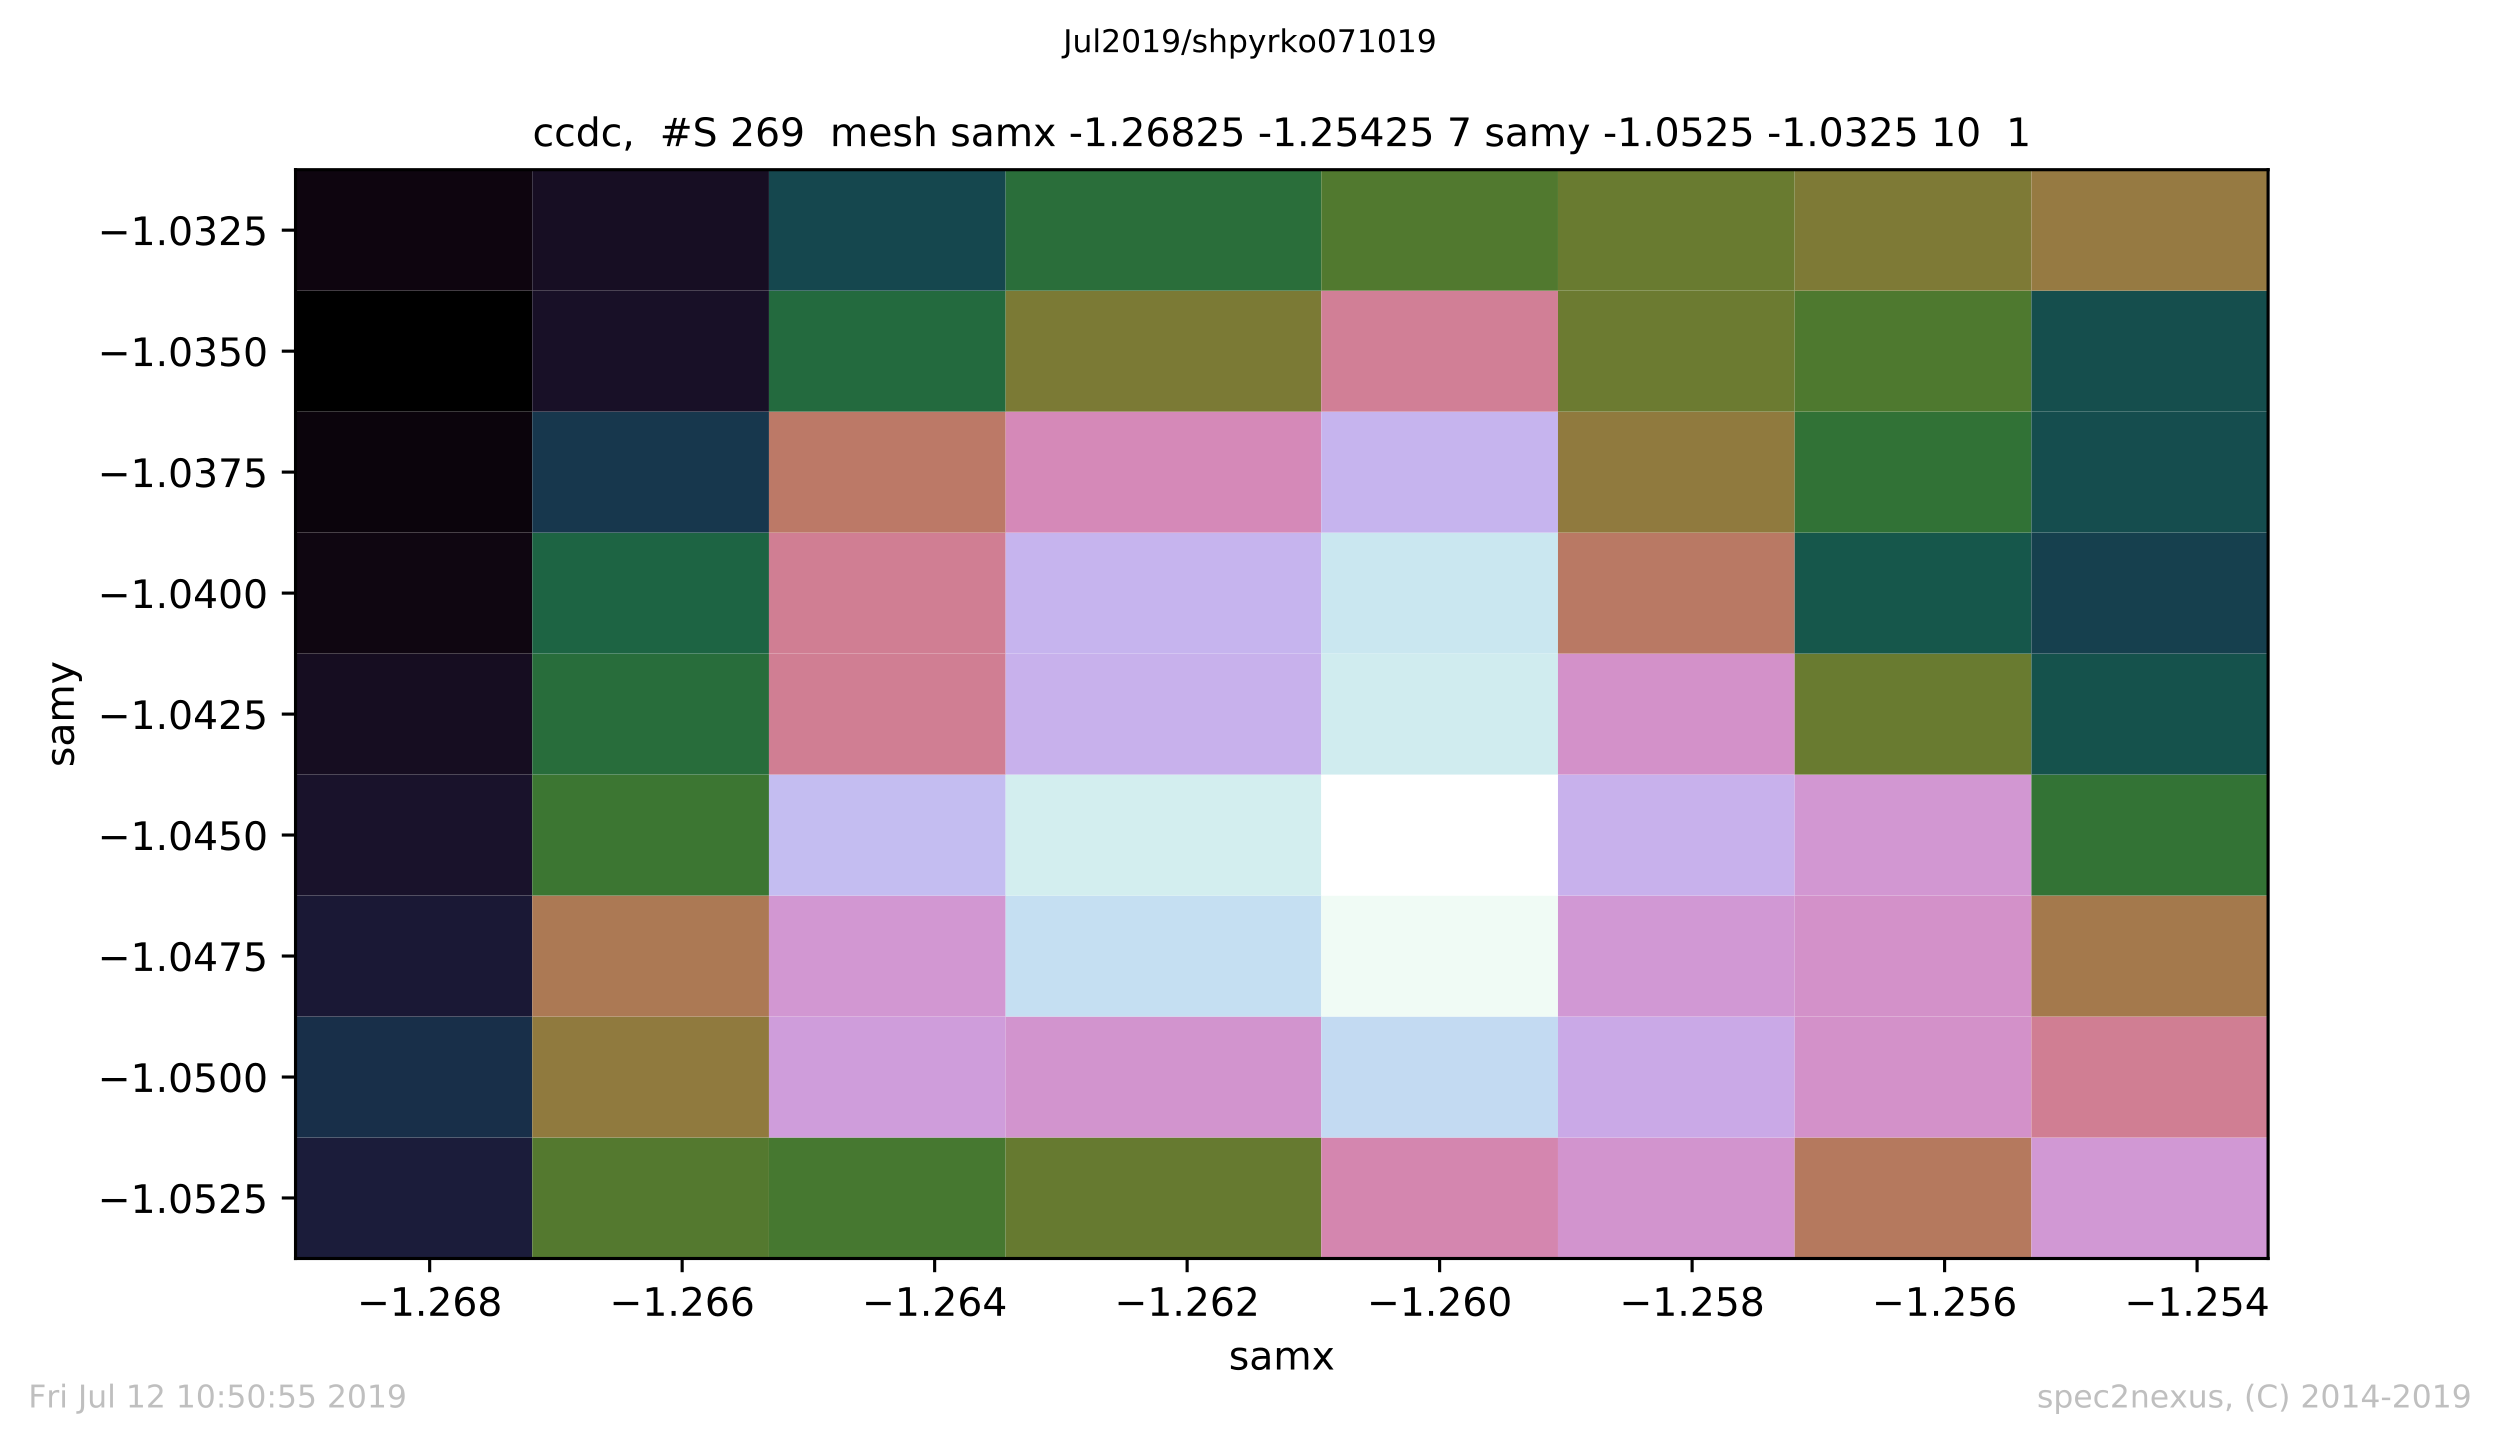 <?xml version="1.0" encoding="utf-8" standalone="no"?>
<!DOCTYPE svg PUBLIC "-//W3C//DTD SVG 1.1//EN"
  "http://www.w3.org/Graphics/SVG/1.1/DTD/svg11.dtd">
<!-- Created with matplotlib (https://matplotlib.org/) -->
<svg height="367.2pt" version="1.1" viewBox="0 0 636.48 367.2" width="636.48pt" xmlns="http://www.w3.org/2000/svg" xmlns:xlink="http://www.w3.org/1999/xlink">
 <defs>
  <style type="text/css">
*{stroke-linecap:butt;stroke-linejoin:round;white-space:pre;}
  </style>
 </defs>
 <g id="figure_1">
  <g id="patch_1">
   <path d="M 0 367.2 
L 636.48 367.2 
L 636.48 0 
L 0 0 
z
" style="fill:#ffffff;"/>
  </g>
  <g id="axes_1">
   <g id="patch_2">
    <path d="M 75.24 320.4 
L 577.44 320.4 
L 577.44 43.2 
L 75.24 43.2 
z
" style="fill:#ffffff;"/>
   </g>
   <g id="PolyCollection_1">
    <path clip-path="url(#pf4cdd30165)" d="M 75.24 320.4 
L 75.24 289.6 
L 135.504 289.6 
L 135.504 320.4 
L 75.24 320.4 
z
" style="fill:#1b1c3a;"/>
    <path clip-path="url(#pf4cdd30165)" d="M 135.504 320.4 
L 135.504 289.6 
L 195.768 289.6 
L 195.768 320.4 
L 135.504 320.4 
z
" style="fill:#54792f;"/>
    <path clip-path="url(#pf4cdd30165)" d="M 195.768 320.4 
L 195.768 289.6 
L 256.032 289.6 
L 256.032 320.4 
L 195.768 320.4 
z
" style="fill:#467830;"/>
    <path clip-path="url(#pf4cdd30165)" d="M 256.032 320.4 
L 256.032 289.6 
L 336.384 289.6 
L 336.384 320.4 
L 256.032 320.4 
z
" style="fill:#667a30;"/>
    <path clip-path="url(#pf4cdd30165)" d="M 336.384 320.4 
L 336.384 289.6 
L 396.648 289.6 
L 396.648 320.4 
L 336.384 320.4 
z
" style="fill:#d486af;"/>
    <path clip-path="url(#pf4cdd30165)" d="M 396.648 320.4 
L 396.648 289.6 
L 456.912 289.6 
L 456.912 320.4 
L 396.648 320.4 
z
" style="fill:#d294ce;"/>
    <path clip-path="url(#pf4cdd30165)" d="M 456.912 320.4 
L 456.912 289.6 
L 517.176 289.6 
L 517.176 320.4 
L 456.912 320.4 
z
" style="fill:#b5795e;"/>
    <path clip-path="url(#pf4cdd30165)" d="M 517.176 320.4 
L 517.176 289.6 
L 577.44 289.6 
L 577.44 320.4 
L 517.176 320.4 
z
" style="fill:#d198d4;"/>
    <path clip-path="url(#pf4cdd30165)" d="M 75.24 289.6 
L 75.24 258.8 
L 135.504 258.8 
L 135.504 289.6 
L 75.24 289.6 
z
" style="fill:#182f49;"/>
    <path clip-path="url(#pf4cdd30165)" d="M 135.504 289.6 
L 135.504 258.8 
L 195.768 258.8 
L 195.768 289.6 
L 135.504 289.6 
z
" style="fill:#907a3e;"/>
    <path clip-path="url(#pf4cdd30165)" d="M 195.768 289.6 
L 195.768 258.8 
L 256.032 258.8 
L 256.032 289.6 
L 195.768 289.6 
z
" style="fill:#cf9ddb;"/>
    <path clip-path="url(#pf4cdd30165)" d="M 256.032 289.6 
L 256.032 258.8 
L 336.384 258.8 
L 336.384 289.6 
L 256.032 289.6 
z
" style="fill:#d294ce;"/>
    <path clip-path="url(#pf4cdd30165)" d="M 336.384 289.6 
L 336.384 258.8 
L 396.648 258.8 
L 396.648 289.6 
L 336.384 289.6 
z
" style="fill:#c3daf2;"/>
    <path clip-path="url(#pf4cdd30165)" d="M 396.648 289.6 
L 396.648 258.8 
L 456.912 258.8 
L 456.912 289.6 
L 396.648 289.6 
z
" style="fill:#caa9e7;"/>
    <path clip-path="url(#pf4cdd30165)" d="M 456.912 289.6 
L 456.912 258.8 
L 517.176 258.8 
L 517.176 289.6 
L 456.912 289.6 
z
" style="fill:#d391c9;"/>
    <path clip-path="url(#pf4cdd30165)" d="M 517.176 289.6 
L 517.176 258.8 
L 577.44 258.8 
L 577.44 289.6 
L 517.176 289.6 
z
" style="fill:#d07e93;"/>
    <path clip-path="url(#pf4cdd30165)" d="M 75.24 258.8 
L 75.24 258.8 
L 135.504 258.8 
L 135.504 258.8 
L 75.24 258.8 
z
" style="fill:#1a2240;"/>
    <path clip-path="url(#pf4cdd30165)" d="M 135.504 258.8 
L 135.504 258.8 
L 195.768 258.8 
L 195.768 258.8 
L 135.504 258.8 
z
" style="fill:#8a7a3b;"/>
    <path clip-path="url(#pf4cdd30165)" d="M 195.768 258.8 
L 195.768 258.8 
L 256.032 258.8 
L 256.032 258.8 
L 195.768 258.8 
z
" style="fill:#d295d0;"/>
    <path clip-path="url(#pf4cdd30165)" d="M 256.032 258.8 
L 256.032 258.8 
L 336.384 258.8 
L 336.384 258.8 
L 256.032 258.8 
z
" style="fill:#c5b8ef;"/>
    <path clip-path="url(#pf4cdd30165)" d="M 336.384 258.8 
L 336.384 258.8 
L 396.648 258.8 
L 396.648 258.8 
L 336.384 258.8 
z
" style="fill:#d6f0ef;"/>
    <path clip-path="url(#pf4cdd30165)" d="M 396.648 258.8 
L 396.648 258.8 
L 456.912 258.8 
L 456.912 258.8 
L 396.648 258.8 
z
" style="fill:#d198d4;"/>
    <path clip-path="url(#pf4cdd30165)" d="M 456.912 258.8 
L 456.912 258.8 
L 517.176 258.8 
L 517.176 258.8 
L 456.912 258.8 
z
" style="fill:#d391c9;"/>
    <path clip-path="url(#pf4cdd30165)" d="M 517.176 258.8 
L 517.176 258.8 
L 577.44 258.8 
L 577.44 258.8 
L 517.176 258.8 
z
" style="fill:#a4794c;"/>
    <path clip-path="url(#pf4cdd30165)" d="M 75.24 258.8 
L 75.24 228 
L 135.504 228 
L 135.504 258.8 
L 75.24 258.8 
z
" style="fill:#1a1835;"/>
    <path clip-path="url(#pf4cdd30165)" d="M 135.504 258.8 
L 135.504 228 
L 195.768 228 
L 195.768 258.8 
L 135.504 258.8 
z
" style="fill:#ac7954;"/>
    <path clip-path="url(#pf4cdd30165)" d="M 195.768 258.8 
L 195.768 228 
L 256.032 228 
L 256.032 258.8 
L 195.768 258.8 
z
" style="fill:#d297d2;"/>
    <path clip-path="url(#pf4cdd30165)" d="M 256.032 258.8 
L 256.032 228 
L 336.384 228 
L 336.384 258.8 
L 256.032 258.8 
z
" style="fill:#c5dff2;"/>
    <path clip-path="url(#pf4cdd30165)" d="M 336.384 258.8 
L 336.384 228 
L 396.648 228 
L 396.648 258.8 
L 336.384 258.8 
z
" style="fill:#f0fbf5;"/>
    <path clip-path="url(#pf4cdd30165)" d="M 396.648 258.8 
L 396.648 228 
L 456.912 228 
L 456.912 258.8 
L 396.648 258.8 
z
" style="fill:#d198d4;"/>
    <path clip-path="url(#pf4cdd30165)" d="M 456.912 258.8 
L 456.912 228 
L 517.176 228 
L 517.176 258.8 
L 456.912 258.8 
z
" style="fill:#d391c9;"/>
    <path clip-path="url(#pf4cdd30165)" d="M 517.176 258.8 
L 517.176 228 
L 577.44 228 
L 577.44 258.8 
L 517.176 258.8 
z
" style="fill:#a4794c;"/>
    <path clip-path="url(#pf4cdd30165)" d="M 75.24 228 
L 75.24 197.2 
L 135.504 197.2 
L 135.504 228 
L 75.24 228 
z
" style="fill:#19122b;"/>
    <path clip-path="url(#pf4cdd30165)" d="M 135.504 228 
L 135.504 197.2 
L 195.768 197.2 
L 195.768 228 
L 135.504 228 
z
" style="fill:#3c7632;"/>
    <path clip-path="url(#pf4cdd30165)" d="M 195.768 228 
L 195.768 197.2 
L 256.032 197.2 
L 256.032 228 
L 195.768 228 
z
" style="fill:#c4bdf1;"/>
    <path clip-path="url(#pf4cdd30165)" d="M 256.032 228 
L 256.032 197.2 
L 336.384 197.2 
L 336.384 228 
L 256.032 228 
z
" style="fill:#d3eeef;"/>
    <path clip-path="url(#pf4cdd30165)" d="M 336.384 228 
L 336.384 197.2 
L 396.648 197.2 
L 396.648 228 
L 336.384 228 
z
" style="fill:#ffffff;"/>
    <path clip-path="url(#pf4cdd30165)" d="M 396.648 228 
L 396.648 197.2 
L 456.912 197.2 
L 456.912 228 
L 396.648 228 
z
" style="fill:#c8b1ec;"/>
    <path clip-path="url(#pf4cdd30165)" d="M 456.912 228 
L 456.912 197.2 
L 517.176 197.2 
L 517.176 228 
L 456.912 228 
z
" style="fill:#d297d2;"/>
    <path clip-path="url(#pf4cdd30165)" d="M 517.176 228 
L 517.176 197.2 
L 577.44 197.2 
L 577.44 228 
L 517.176 228 
z
" style="fill:#337335;"/>
    <path clip-path="url(#pf4cdd30165)" d="M 75.24 197.2 
L 75.24 166.4 
L 135.504 166.4 
L 135.504 197.2 
L 75.24 197.2 
z
" style="fill:#160d21;"/>
    <path clip-path="url(#pf4cdd30165)" d="M 135.504 197.2 
L 135.504 166.4 
L 195.768 166.4 
L 195.768 197.2 
L 135.504 197.2 
z
" style="fill:#286d3b;"/>
    <path clip-path="url(#pf4cdd30165)" d="M 195.768 197.2 
L 195.768 166.4 
L 256.032 166.4 
L 256.032 197.2 
L 195.768 197.2 
z
" style="fill:#d07e93;"/>
    <path clip-path="url(#pf4cdd30165)" d="M 256.032 197.2 
L 256.032 166.4 
L 336.384 166.4 
L 336.384 197.2 
L 256.032 197.2 
z
" style="fill:#c8b1ec;"/>
    <path clip-path="url(#pf4cdd30165)" d="M 336.384 197.2 
L 336.384 166.4 
L 396.648 166.4 
L 396.648 197.2 
L 336.384 197.2 
z
" style="fill:#d0ecef;"/>
    <path clip-path="url(#pf4cdd30165)" d="M 396.648 197.2 
L 396.648 166.4 
L 456.912 166.4 
L 456.912 197.2 
L 396.648 197.2 
z
" style="fill:#d391c9;"/>
    <path clip-path="url(#pf4cdd30165)" d="M 456.912 197.2 
L 456.912 166.4 
L 517.176 166.4 
L 517.176 197.2 
L 456.912 197.2 
z
" style="fill:#697b30;"/>
    <path clip-path="url(#pf4cdd30165)" d="M 517.176 197.2 
L 517.176 166.4 
L 577.44 166.4 
L 577.44 197.2 
L 517.176 197.2 
z
" style="fill:#15524c;"/>
    <path clip-path="url(#pf4cdd30165)" d="M 75.24 166.4 
L 75.24 135.6 
L 135.504 135.6 
L 135.504 166.4 
L 75.24 166.4 
z
" style="fill:#0f0611;"/>
    <path clip-path="url(#pf4cdd30165)" d="M 135.504 166.4 
L 135.504 135.6 
L 195.768 135.6 
L 195.768 166.4 
L 135.504 166.4 
z
" style="fill:#1d6443;"/>
    <path clip-path="url(#pf4cdd30165)" d="M 195.768 166.4 
L 195.768 135.6 
L 256.032 135.6 
L 256.032 166.4 
L 195.768 166.4 
z
" style="fill:#d07e93;"/>
    <path clip-path="url(#pf4cdd30165)" d="M 256.032 166.4 
L 256.032 135.6 
L 336.384 135.6 
L 336.384 166.4 
L 256.032 166.4 
z
" style="fill:#c6b4ee;"/>
    <path clip-path="url(#pf4cdd30165)" d="M 336.384 166.4 
L 336.384 135.6 
L 396.648 135.6 
L 396.648 166.4 
L 336.384 166.4 
z
" style="fill:#cae7f0;"/>
    <path clip-path="url(#pf4cdd30165)" d="M 396.648 166.4 
L 396.648 135.6 
L 456.912 135.6 
L 456.912 166.4 
L 396.648 166.4 
z
" style="fill:#b97964;"/>
    <path clip-path="url(#pf4cdd30165)" d="M 456.912 166.4 
L 456.912 135.6 
L 517.176 135.6 
L 517.176 166.4 
L 456.912 166.4 
z
" style="fill:#16574b;"/>
    <path clip-path="url(#pf4cdd30165)" d="M 517.176 166.4 
L 517.176 135.6 
L 577.44 135.6 
L 577.44 166.4 
L 517.176 166.4 
z
" style="fill:#16404e;"/>
    <path clip-path="url(#pf4cdd30165)" d="M 75.24 135.6 
L 75.24 135.6 
L 135.504 135.6 
L 135.504 135.6 
L 75.24 135.6 
z
" style="fill:#050205;"/>
    <path clip-path="url(#pf4cdd30165)" d="M 135.504 135.6 
L 135.504 135.6 
L 195.768 135.6 
L 195.768 135.6 
L 135.504 135.6 
z
" style="fill:#16394d;"/>
    <path clip-path="url(#pf4cdd30165)" d="M 195.768 135.6 
L 195.768 135.6 
L 256.032 135.6 
L 256.032 135.6 
L 195.768 135.6 
z
" style="fill:#607a2f;"/>
    <path clip-path="url(#pf4cdd30165)" d="M 256.032 135.6 
L 256.032 135.6 
L 336.384 135.6 
L 336.384 135.6 
L 256.032 135.6 
z
" style="fill:#cd7d89;"/>
    <path clip-path="url(#pf4cdd30165)" d="M 336.384 135.6 
L 336.384 135.6 
L 396.648 135.6 
L 396.648 135.6 
L 336.384 135.6 
z
" style="fill:#cca4e2;"/>
    <path clip-path="url(#pf4cdd30165)" d="M 396.648 135.6 
L 396.648 135.6 
L 456.912 135.6 
L 456.912 135.6 
L 396.648 135.6 
z
" style="fill:#667a30;"/>
    <path clip-path="url(#pf4cdd30165)" d="M 456.912 135.6 
L 456.912 135.6 
L 517.176 135.6 
L 517.176 135.6 
L 456.912 135.6 
z
" style="fill:#1e6542;"/>
    <path clip-path="url(#pf4cdd30165)" d="M 517.176 135.6 
L 517.176 135.6 
L 577.44 135.6 
L 577.44 135.6 
L 517.176 135.6 
z
" style="fill:#16404e;"/>
    <path clip-path="url(#pf4cdd30165)" d="M 75.24 135.6 
L 75.24 104.8 
L 135.504 104.8 
L 135.504 135.6 
L 75.24 135.6 
z
" style="fill:#0b040c;"/>
    <path clip-path="url(#pf4cdd30165)" d="M 135.504 135.6 
L 135.504 104.8 
L 195.768 104.8 
L 195.768 135.6 
L 135.504 135.6 
z
" style="fill:#17374d;"/>
    <path clip-path="url(#pf4cdd30165)" d="M 195.768 135.6 
L 195.768 104.8 
L 256.032 104.8 
L 256.032 135.6 
L 195.768 135.6 
z
" style="fill:#bc7967;"/>
    <path clip-path="url(#pf4cdd30165)" d="M 256.032 135.6 
L 256.032 104.8 
L 336.384 104.8 
L 336.384 135.6 
L 256.032 135.6 
z
" style="fill:#d589b8;"/>
    <path clip-path="url(#pf4cdd30165)" d="M 336.384 135.6 
L 336.384 104.8 
L 396.648 104.8 
L 396.648 135.6 
L 336.384 135.6 
z
" style="fill:#c6b4ee;"/>
    <path clip-path="url(#pf4cdd30165)" d="M 396.648 135.6 
L 396.648 104.8 
L 456.912 104.8 
L 456.912 135.6 
L 396.648 135.6 
z
" style="fill:#907a3e;"/>
    <path clip-path="url(#pf4cdd30165)" d="M 456.912 135.6 
L 456.912 104.8 
L 517.176 104.8 
L 517.176 135.6 
L 456.912 135.6 
z
" style="fill:#317236;"/>
    <path clip-path="url(#pf4cdd30165)" d="M 517.176 135.6 
L 517.176 104.8 
L 577.44 104.8 
L 577.44 135.6 
L 517.176 135.6 
z
" style="fill:#154d4e;"/>
    <path clip-path="url(#pf4cdd30165)" d="M 75.24 104.8 
L 75.24 74 
L 135.504 74 
L 135.504 104.8 
L 75.24 104.8 
z
"/>
    <path clip-path="url(#pf4cdd30165)" d="M 135.504 104.8 
L 135.504 74 
L 195.768 74 
L 195.768 104.8 
L 135.504 104.8 
z
" style="fill:#181027;"/>
    <path clip-path="url(#pf4cdd30165)" d="M 195.768 104.8 
L 195.768 74 
L 256.032 74 
L 256.032 104.8 
L 195.768 104.8 
z
" style="fill:#236a3e;"/>
    <path clip-path="url(#pf4cdd30165)" d="M 256.032 104.8 
L 256.032 74 
L 336.384 74 
L 336.384 104.8 
L 256.032 104.8 
z
" style="fill:#7b7a35;"/>
    <path clip-path="url(#pf4cdd30165)" d="M 336.384 104.8 
L 336.384 74 
L 396.648 74 
L 396.648 104.8 
L 336.384 104.8 
z
" style="fill:#d17f96;"/>
    <path clip-path="url(#pf4cdd30165)" d="M 396.648 104.8 
L 396.648 74 
L 456.912 74 
L 456.912 104.8 
L 396.648 104.8 
z
" style="fill:#6c7b31;"/>
    <path clip-path="url(#pf4cdd30165)" d="M 456.912 104.8 
L 456.912 74 
L 517.176 74 
L 517.176 104.8 
L 456.912 104.8 
z
" style="fill:#4e792f;"/>
    <path clip-path="url(#pf4cdd30165)" d="M 517.176 104.8 
L 517.176 74 
L 577.44 74 
L 577.44 104.8 
L 517.176 104.8 
z
" style="fill:#154e4d;"/>
    <path clip-path="url(#pf4cdd30165)" d="M 75.24 74 
L 75.24 43.2 
L 135.504 43.2 
L 135.504 74 
L 75.24 74 
z
" style="fill:#0e050f;"/>
    <path clip-path="url(#pf4cdd30165)" d="M 135.504 74 
L 135.504 43.2 
L 195.768 43.2 
L 195.768 74 
L 135.504 74 
z
" style="fill:#170e23;"/>
    <path clip-path="url(#pf4cdd30165)" d="M 195.768 74 
L 195.768 43.2 
L 256.032 43.2 
L 256.032 74 
L 195.768 74 
z
" style="fill:#15474e;"/>
    <path clip-path="url(#pf4cdd30165)" d="M 256.032 74 
L 256.032 43.2 
L 336.384 43.2 
L 336.384 74 
L 256.032 74 
z
" style="fill:#2a6e3a;"/>
    <path clip-path="url(#pf4cdd30165)" d="M 336.384 74 
L 336.384 43.2 
L 396.648 43.2 
L 396.648 74 
L 336.384 74 
z
" style="fill:#51792f;"/>
    <path clip-path="url(#pf4cdd30165)" d="M 396.648 74 
L 396.648 43.2 
L 456.912 43.2 
L 456.912 74 
L 396.648 74 
z
" style="fill:#697b30;"/>
    <path clip-path="url(#pf4cdd30165)" d="M 456.912 74 
L 456.912 43.2 
L 517.176 43.2 
L 517.176 74 
L 456.912 74 
z
" style="fill:#7e7a36;"/>
    <path clip-path="url(#pf4cdd30165)" d="M 517.176 74 
L 517.176 43.2 
L 577.44 43.2 
L 577.44 74 
L 517.176 74 
z
" style="fill:#967a42;"/>
   </g>
   <g id="matplotlib.axis_1">
    <g id="xtick_1">
     <g id="line2d_1">
      <defs>
       <path d="M 0 0 
L 0 3.5 
" id="m9d5a0d6f3f" style="stroke:#000000;stroke-width:0.8;"/>
      </defs>
      <g>
       <use style="stroke:#000000;stroke-width:0.8;" x="109.39" xlink:href="#m9d5a0d6f3f" y="320.4"/>
      </g>
     </g>
     <g id="text_1">
      <!-- −1.268 -->
      <defs>
       <path d="M 10.594 35.5 
L 73.188 35.5 
L 73.188 27.203 
L 10.594 27.203 
z
" id="DejaVuSans-8722"/>
       <path d="M 12.406 8.297 
L 28.516 8.297 
L 28.516 63.922 
L 10.984 60.406 
L 10.984 69.391 
L 28.422 72.906 
L 38.281 72.906 
L 38.281 8.297 
L 54.391 8.297 
L 54.391 0 
L 12.406 0 
z
" id="DejaVuSans-49"/>
       <path d="M 10.688 12.406 
L 21 12.406 
L 21 0 
L 10.688 0 
z
" id="DejaVuSans-46"/>
       <path d="M 19.188 8.297 
L 53.609 8.297 
L 53.609 0 
L 7.328 0 
L 7.328 8.297 
Q 12.938 14.109 22.625 23.891 
Q 32.328 33.688 34.812 36.531 
Q 39.547 41.844 41.422 45.531 
Q 43.312 49.219 43.312 52.781 
Q 43.312 58.594 39.234 62.25 
Q 35.156 65.922 28.609 65.922 
Q 23.969 65.922 18.812 64.312 
Q 13.672 62.703 7.812 59.422 
L 7.812 69.391 
Q 13.766 71.781 18.938 73 
Q 24.125 74.219 28.422 74.219 
Q 39.75 74.219 46.484 68.547 
Q 53.219 62.891 53.219 53.422 
Q 53.219 48.922 51.531 44.891 
Q 49.859 40.875 45.406 35.406 
Q 44.188 33.984 37.641 27.219 
Q 31.109 20.453 19.188 8.297 
z
" id="DejaVuSans-50"/>
       <path d="M 33.016 40.375 
Q 26.375 40.375 22.484 35.828 
Q 18.609 31.297 18.609 23.391 
Q 18.609 15.531 22.484 10.953 
Q 26.375 6.391 33.016 6.391 
Q 39.656 6.391 43.531 10.953 
Q 47.406 15.531 47.406 23.391 
Q 47.406 31.297 43.531 35.828 
Q 39.656 40.375 33.016 40.375 
z
M 52.594 71.297 
L 52.594 62.312 
Q 48.875 64.062 45.094 64.984 
Q 41.312 65.922 37.594 65.922 
Q 27.828 65.922 22.672 59.328 
Q 17.531 52.734 16.797 39.406 
Q 19.672 43.656 24.016 45.922 
Q 28.375 48.188 33.594 48.188 
Q 44.578 48.188 50.953 41.516 
Q 57.328 34.859 57.328 23.391 
Q 57.328 12.156 50.688 5.359 
Q 44.047 -1.422 33.016 -1.422 
Q 20.359 -1.422 13.672 8.266 
Q 6.984 17.969 6.984 36.375 
Q 6.984 53.656 15.188 63.938 
Q 23.391 74.219 37.203 74.219 
Q 40.922 74.219 44.703 73.484 
Q 48.484 72.75 52.594 71.297 
z
" id="DejaVuSans-54"/>
       <path d="M 31.781 34.625 
Q 24.75 34.625 20.719 30.859 
Q 16.703 27.094 16.703 20.516 
Q 16.703 13.922 20.719 10.156 
Q 24.75 6.391 31.781 6.391 
Q 38.812 6.391 42.859 10.172 
Q 46.922 13.969 46.922 20.516 
Q 46.922 27.094 42.891 30.859 
Q 38.875 34.625 31.781 34.625 
z
M 21.922 38.812 
Q 15.578 40.375 12.031 44.719 
Q 8.5 49.078 8.5 55.328 
Q 8.5 64.062 14.719 69.141 
Q 20.953 74.219 31.781 74.219 
Q 42.672 74.219 48.875 69.141 
Q 55.078 64.062 55.078 55.328 
Q 55.078 49.078 51.531 44.719 
Q 48 40.375 41.703 38.812 
Q 48.828 37.156 52.797 32.312 
Q 56.781 27.484 56.781 20.516 
Q 56.781 9.906 50.312 4.234 
Q 43.844 -1.422 31.781 -1.422 
Q 19.734 -1.422 13.25 4.234 
Q 6.781 9.906 6.781 20.516 
Q 6.781 27.484 10.781 32.312 
Q 14.797 37.156 21.922 38.812 
z
M 18.312 54.391 
Q 18.312 48.734 21.844 45.562 
Q 25.391 42.391 31.781 42.391 
Q 38.141 42.391 41.719 45.562 
Q 45.312 48.734 45.312 54.391 
Q 45.312 60.062 41.719 63.234 
Q 38.141 66.406 31.781 66.406 
Q 25.391 66.406 21.844 63.234 
Q 18.312 60.062 18.312 54.391 
z
" id="DejaVuSans-56"/>
      </defs>
      <g transform="translate(90.886 334.998)scale(0.1 -0.1)">
       <use xlink:href="#DejaVuSans-8722"/>
       <use x="83.789" xlink:href="#DejaVuSans-49"/>
       <use x="147.412" xlink:href="#DejaVuSans-46"/>
       <use x="179.199" xlink:href="#DejaVuSans-50"/>
       <use x="242.822" xlink:href="#DejaVuSans-54"/>
       <use x="306.445" xlink:href="#DejaVuSans-56"/>
      </g>
     </g>
    </g>
    <g id="xtick_2">
     <g id="line2d_2">
      <g>
       <use style="stroke:#000000;stroke-width:0.8;" x="173.671" xlink:href="#m9d5a0d6f3f" y="320.4"/>
      </g>
     </g>
     <g id="text_2">
      <!-- −1.266 -->
      <g transform="translate(155.167 334.998)scale(0.1 -0.1)">
       <use xlink:href="#DejaVuSans-8722"/>
       <use x="83.789" xlink:href="#DejaVuSans-49"/>
       <use x="147.412" xlink:href="#DejaVuSans-46"/>
       <use x="179.199" xlink:href="#DejaVuSans-50"/>
       <use x="242.822" xlink:href="#DejaVuSans-54"/>
       <use x="306.445" xlink:href="#DejaVuSans-54"/>
      </g>
     </g>
    </g>
    <g id="xtick_3">
     <g id="line2d_3">
      <g>
       <use style="stroke:#000000;stroke-width:0.8;" x="237.953" xlink:href="#m9d5a0d6f3f" y="320.4"/>
      </g>
     </g>
     <g id="text_3">
      <!-- −1.264 -->
      <defs>
       <path d="M 37.797 64.312 
L 12.891 25.391 
L 37.797 25.391 
z
M 35.203 72.906 
L 47.609 72.906 
L 47.609 25.391 
L 58.016 25.391 
L 58.016 17.188 
L 47.609 17.188 
L 47.609 0 
L 37.797 0 
L 37.797 17.188 
L 4.891 17.188 
L 4.891 26.703 
z
" id="DejaVuSans-52"/>
      </defs>
      <g transform="translate(219.449 334.998)scale(0.1 -0.1)">
       <use xlink:href="#DejaVuSans-8722"/>
       <use x="83.789" xlink:href="#DejaVuSans-49"/>
       <use x="147.412" xlink:href="#DejaVuSans-46"/>
       <use x="179.199" xlink:href="#DejaVuSans-50"/>
       <use x="242.822" xlink:href="#DejaVuSans-54"/>
       <use x="306.445" xlink:href="#DejaVuSans-52"/>
      </g>
     </g>
    </g>
    <g id="xtick_4">
     <g id="line2d_4">
      <g>
       <use style="stroke:#000000;stroke-width:0.8;" x="302.234" xlink:href="#m9d5a0d6f3f" y="320.4"/>
      </g>
     </g>
     <g id="text_4">
      <!-- −1.262 -->
      <g transform="translate(283.73 334.998)scale(0.1 -0.1)">
       <use xlink:href="#DejaVuSans-8722"/>
       <use x="83.789" xlink:href="#DejaVuSans-49"/>
       <use x="147.412" xlink:href="#DejaVuSans-46"/>
       <use x="179.199" xlink:href="#DejaVuSans-50"/>
       <use x="242.822" xlink:href="#DejaVuSans-54"/>
       <use x="306.445" xlink:href="#DejaVuSans-50"/>
      </g>
     </g>
    </g>
    <g id="xtick_5">
     <g id="line2d_5">
      <g>
       <use style="stroke:#000000;stroke-width:0.8;" x="366.516" xlink:href="#m9d5a0d6f3f" y="320.4"/>
      </g>
     </g>
     <g id="text_5">
      <!-- −1.260 -->
      <defs>
       <path d="M 31.781 66.406 
Q 24.172 66.406 20.328 58.906 
Q 16.5 51.422 16.5 36.375 
Q 16.5 21.391 20.328 13.891 
Q 24.172 6.391 31.781 6.391 
Q 39.453 6.391 43.281 13.891 
Q 47.125 21.391 47.125 36.375 
Q 47.125 51.422 43.281 58.906 
Q 39.453 66.406 31.781 66.406 
z
M 31.781 74.219 
Q 44.047 74.219 50.516 64.516 
Q 56.984 54.828 56.984 36.375 
Q 56.984 17.969 50.516 8.266 
Q 44.047 -1.422 31.781 -1.422 
Q 19.531 -1.422 13.062 8.266 
Q 6.594 17.969 6.594 36.375 
Q 6.594 54.828 13.062 64.516 
Q 19.531 74.219 31.781 74.219 
z
" id="DejaVuSans-48"/>
      </defs>
      <g transform="translate(348.012 334.998)scale(0.1 -0.1)">
       <use xlink:href="#DejaVuSans-8722"/>
       <use x="83.789" xlink:href="#DejaVuSans-49"/>
       <use x="147.412" xlink:href="#DejaVuSans-46"/>
       <use x="179.199" xlink:href="#DejaVuSans-50"/>
       <use x="242.822" xlink:href="#DejaVuSans-54"/>
       <use x="306.445" xlink:href="#DejaVuSans-48"/>
      </g>
     </g>
    </g>
    <g id="xtick_6">
     <g id="line2d_6">
      <g>
       <use style="stroke:#000000;stroke-width:0.8;" x="430.798" xlink:href="#m9d5a0d6f3f" y="320.4"/>
      </g>
     </g>
     <g id="text_6">
      <!-- −1.258 -->
      <defs>
       <path d="M 10.797 72.906 
L 49.516 72.906 
L 49.516 64.594 
L 19.828 64.594 
L 19.828 46.734 
Q 21.969 47.469 24.109 47.828 
Q 26.266 48.188 28.422 48.188 
Q 40.625 48.188 47.75 41.5 
Q 54.891 34.812 54.891 23.391 
Q 54.891 11.625 47.562 5.094 
Q 40.234 -1.422 26.906 -1.422 
Q 22.312 -1.422 17.547 -0.641 
Q 12.797 0.141 7.719 1.703 
L 7.719 11.625 
Q 12.109 9.234 16.797 8.062 
Q 21.484 6.891 26.703 6.891 
Q 35.156 6.891 40.078 11.328 
Q 45.016 15.766 45.016 23.391 
Q 45.016 31 40.078 35.438 
Q 35.156 39.891 26.703 39.891 
Q 22.75 39.891 18.812 39.016 
Q 14.891 38.141 10.797 36.281 
z
" id="DejaVuSans-53"/>
      </defs>
      <g transform="translate(412.294 334.998)scale(0.1 -0.1)">
       <use xlink:href="#DejaVuSans-8722"/>
       <use x="83.789" xlink:href="#DejaVuSans-49"/>
       <use x="147.412" xlink:href="#DejaVuSans-46"/>
       <use x="179.199" xlink:href="#DejaVuSans-50"/>
       <use x="242.822" xlink:href="#DejaVuSans-53"/>
       <use x="306.445" xlink:href="#DejaVuSans-56"/>
      </g>
     </g>
    </g>
    <g id="xtick_7">
     <g id="line2d_7">
      <g>
       <use style="stroke:#000000;stroke-width:0.8;" x="495.079" xlink:href="#m9d5a0d6f3f" y="320.4"/>
      </g>
     </g>
     <g id="text_7">
      <!-- −1.256 -->
      <g transform="translate(476.575 334.998)scale(0.1 -0.1)">
       <use xlink:href="#DejaVuSans-8722"/>
       <use x="83.789" xlink:href="#DejaVuSans-49"/>
       <use x="147.412" xlink:href="#DejaVuSans-46"/>
       <use x="179.199" xlink:href="#DejaVuSans-50"/>
       <use x="242.822" xlink:href="#DejaVuSans-53"/>
       <use x="306.445" xlink:href="#DejaVuSans-54"/>
      </g>
     </g>
    </g>
    <g id="xtick_8">
     <g id="line2d_8">
      <g>
       <use style="stroke:#000000;stroke-width:0.8;" x="559.361" xlink:href="#m9d5a0d6f3f" y="320.4"/>
      </g>
     </g>
     <g id="text_8">
      <!-- −1.254 -->
      <g transform="translate(540.857 334.998)scale(0.1 -0.1)">
       <use xlink:href="#DejaVuSans-8722"/>
       <use x="83.789" xlink:href="#DejaVuSans-49"/>
       <use x="147.412" xlink:href="#DejaVuSans-46"/>
       <use x="179.199" xlink:href="#DejaVuSans-50"/>
       <use x="242.822" xlink:href="#DejaVuSans-53"/>
       <use x="306.445" xlink:href="#DejaVuSans-52"/>
      </g>
     </g>
    </g>
    <g id="text_9">
     <!-- samx -->
     <defs>
      <path d="M 44.281 53.078 
L 44.281 44.578 
Q 40.484 46.531 36.375 47.5 
Q 32.281 48.484 27.875 48.484 
Q 21.188 48.484 17.844 46.438 
Q 14.5 44.391 14.5 40.281 
Q 14.5 37.156 16.891 35.375 
Q 19.281 33.594 26.516 31.984 
L 29.594 31.297 
Q 39.156 29.25 43.188 25.516 
Q 47.219 21.781 47.219 15.094 
Q 47.219 7.469 41.188 3.016 
Q 35.156 -1.422 24.609 -1.422 
Q 20.219 -1.422 15.453 -0.562 
Q 10.688 0.297 5.422 2 
L 5.422 11.281 
Q 10.406 8.688 15.234 7.391 
Q 20.062 6.109 24.812 6.109 
Q 31.156 6.109 34.562 8.281 
Q 37.984 10.453 37.984 14.406 
Q 37.984 18.062 35.516 20.016 
Q 33.062 21.969 24.703 23.781 
L 21.578 24.516 
Q 13.234 26.266 9.516 29.906 
Q 5.812 33.547 5.812 39.891 
Q 5.812 47.609 11.281 51.797 
Q 16.75 56 26.812 56 
Q 31.781 56 36.172 55.266 
Q 40.578 54.547 44.281 53.078 
z
" id="DejaVuSans-115"/>
      <path d="M 34.281 27.484 
Q 23.391 27.484 19.188 25 
Q 14.984 22.516 14.984 16.5 
Q 14.984 11.719 18.141 8.906 
Q 21.297 6.109 26.703 6.109 
Q 34.188 6.109 38.703 11.406 
Q 43.219 16.703 43.219 25.484 
L 43.219 27.484 
z
M 52.203 31.203 
L 52.203 0 
L 43.219 0 
L 43.219 8.297 
Q 40.141 3.328 35.547 0.953 
Q 30.953 -1.422 24.312 -1.422 
Q 15.922 -1.422 10.953 3.297 
Q 6 8.016 6 15.922 
Q 6 25.141 12.172 29.828 
Q 18.359 34.516 30.609 34.516 
L 43.219 34.516 
L 43.219 35.406 
Q 43.219 41.609 39.141 45 
Q 35.062 48.391 27.688 48.391 
Q 23 48.391 18.547 47.266 
Q 14.109 46.141 10.016 43.891 
L 10.016 52.203 
Q 14.938 54.109 19.578 55.047 
Q 24.219 56 28.609 56 
Q 40.484 56 46.344 49.844 
Q 52.203 43.703 52.203 31.203 
z
" id="DejaVuSans-97"/>
      <path d="M 52 44.188 
Q 55.375 50.25 60.062 53.125 
Q 64.75 56 71.094 56 
Q 79.641 56 84.281 50.016 
Q 88.922 44.047 88.922 33.016 
L 88.922 0 
L 79.891 0 
L 79.891 32.719 
Q 79.891 40.578 77.094 44.375 
Q 74.312 48.188 68.609 48.188 
Q 61.625 48.188 57.562 43.547 
Q 53.516 38.922 53.516 30.906 
L 53.516 0 
L 44.484 0 
L 44.484 32.719 
Q 44.484 40.625 41.703 44.406 
Q 38.922 48.188 33.109 48.188 
Q 26.219 48.188 22.156 43.531 
Q 18.109 38.875 18.109 30.906 
L 18.109 0 
L 9.078 0 
L 9.078 54.688 
L 18.109 54.688 
L 18.109 46.188 
Q 21.188 51.219 25.484 53.609 
Q 29.781 56 35.688 56 
Q 41.656 56 45.828 52.969 
Q 50 49.953 52 44.188 
z
" id="DejaVuSans-109"/>
      <path d="M 54.891 54.688 
L 35.109 28.078 
L 55.906 0 
L 45.312 0 
L 29.391 21.484 
L 13.484 0 
L 2.875 0 
L 24.125 28.609 
L 4.688 54.688 
L 15.281 54.688 
L 29.781 35.203 
L 44.281 54.688 
z
" id="DejaVuSans-120"/>
     </defs>
     <g transform="translate(312.842 348.677)scale(0.1 -0.1)">
      <use xlink:href="#DejaVuSans-115"/>
      <use x="52.1" xlink:href="#DejaVuSans-97"/>
      <use x="113.379" xlink:href="#DejaVuSans-109"/>
      <use x="210.791" xlink:href="#DejaVuSans-120"/>
     </g>
    </g>
   </g>
   <g id="matplotlib.axis_2">
    <g id="ytick_1">
     <g id="line2d_9">
      <defs>
       <path d="M 0 0 
L -3.5 0 
" id="m1e2f601610" style="stroke:#000000;stroke-width:0.8;"/>
      </defs>
      <g>
       <use style="stroke:#000000;stroke-width:0.8;" x="75.24" xlink:href="#m1e2f601610" y="305"/>
      </g>
     </g>
     <g id="text_10">
      <!-- −1.0525 -->
      <g transform="translate(24.87 308.799)scale(0.1 -0.1)">
       <use xlink:href="#DejaVuSans-8722"/>
       <use x="83.789" xlink:href="#DejaVuSans-49"/>
       <use x="147.412" xlink:href="#DejaVuSans-46"/>
       <use x="179.199" xlink:href="#DejaVuSans-48"/>
       <use x="242.822" xlink:href="#DejaVuSans-53"/>
       <use x="306.445" xlink:href="#DejaVuSans-50"/>
       <use x="370.068" xlink:href="#DejaVuSans-53"/>
      </g>
     </g>
    </g>
    <g id="ytick_2">
     <g id="line2d_10">
      <g>
       <use style="stroke:#000000;stroke-width:0.8;" x="75.24" xlink:href="#m1e2f601610" y="274.2"/>
      </g>
     </g>
     <g id="text_11">
      <!-- −1.0500 -->
      <g transform="translate(24.87 277.999)scale(0.1 -0.1)">
       <use xlink:href="#DejaVuSans-8722"/>
       <use x="83.789" xlink:href="#DejaVuSans-49"/>
       <use x="147.412" xlink:href="#DejaVuSans-46"/>
       <use x="179.199" xlink:href="#DejaVuSans-48"/>
       <use x="242.822" xlink:href="#DejaVuSans-53"/>
       <use x="306.445" xlink:href="#DejaVuSans-48"/>
       <use x="370.068" xlink:href="#DejaVuSans-48"/>
      </g>
     </g>
    </g>
    <g id="ytick_3">
     <g id="line2d_11">
      <g>
       <use style="stroke:#000000;stroke-width:0.8;" x="75.24" xlink:href="#m1e2f601610" y="243.4"/>
      </g>
     </g>
     <g id="text_12">
      <!-- −1.0475 -->
      <defs>
       <path d="M 8.203 72.906 
L 55.078 72.906 
L 55.078 68.703 
L 28.609 0 
L 18.312 0 
L 43.219 64.594 
L 8.203 64.594 
z
" id="DejaVuSans-55"/>
      </defs>
      <g transform="translate(24.87 247.199)scale(0.1 -0.1)">
       <use xlink:href="#DejaVuSans-8722"/>
       <use x="83.789" xlink:href="#DejaVuSans-49"/>
       <use x="147.412" xlink:href="#DejaVuSans-46"/>
       <use x="179.199" xlink:href="#DejaVuSans-48"/>
       <use x="242.822" xlink:href="#DejaVuSans-52"/>
       <use x="306.445" xlink:href="#DejaVuSans-55"/>
       <use x="370.068" xlink:href="#DejaVuSans-53"/>
      </g>
     </g>
    </g>
    <g id="ytick_4">
     <g id="line2d_12">
      <g>
       <use style="stroke:#000000;stroke-width:0.8;" x="75.24" xlink:href="#m1e2f601610" y="212.6"/>
      </g>
     </g>
     <g id="text_13">
      <!-- −1.0450 -->
      <g transform="translate(24.87 216.399)scale(0.1 -0.1)">
       <use xlink:href="#DejaVuSans-8722"/>
       <use x="83.789" xlink:href="#DejaVuSans-49"/>
       <use x="147.412" xlink:href="#DejaVuSans-46"/>
       <use x="179.199" xlink:href="#DejaVuSans-48"/>
       <use x="242.822" xlink:href="#DejaVuSans-52"/>
       <use x="306.445" xlink:href="#DejaVuSans-53"/>
       <use x="370.068" xlink:href="#DejaVuSans-48"/>
      </g>
     </g>
    </g>
    <g id="ytick_5">
     <g id="line2d_13">
      <g>
       <use style="stroke:#000000;stroke-width:0.8;" x="75.24" xlink:href="#m1e2f601610" y="181.8"/>
      </g>
     </g>
     <g id="text_14">
      <!-- −1.0425 -->
      <g transform="translate(24.87 185.599)scale(0.1 -0.1)">
       <use xlink:href="#DejaVuSans-8722"/>
       <use x="83.789" xlink:href="#DejaVuSans-49"/>
       <use x="147.412" xlink:href="#DejaVuSans-46"/>
       <use x="179.199" xlink:href="#DejaVuSans-48"/>
       <use x="242.822" xlink:href="#DejaVuSans-52"/>
       <use x="306.445" xlink:href="#DejaVuSans-50"/>
       <use x="370.068" xlink:href="#DejaVuSans-53"/>
      </g>
     </g>
    </g>
    <g id="ytick_6">
     <g id="line2d_14">
      <g>
       <use style="stroke:#000000;stroke-width:0.8;" x="75.24" xlink:href="#m1e2f601610" y="151"/>
      </g>
     </g>
     <g id="text_15">
      <!-- −1.0400 -->
      <g transform="translate(24.87 154.799)scale(0.1 -0.1)">
       <use xlink:href="#DejaVuSans-8722"/>
       <use x="83.789" xlink:href="#DejaVuSans-49"/>
       <use x="147.412" xlink:href="#DejaVuSans-46"/>
       <use x="179.199" xlink:href="#DejaVuSans-48"/>
       <use x="242.822" xlink:href="#DejaVuSans-52"/>
       <use x="306.445" xlink:href="#DejaVuSans-48"/>
       <use x="370.068" xlink:href="#DejaVuSans-48"/>
      </g>
     </g>
    </g>
    <g id="ytick_7">
     <g id="line2d_15">
      <g>
       <use style="stroke:#000000;stroke-width:0.8;" x="75.24" xlink:href="#m1e2f601610" y="120.2"/>
      </g>
     </g>
     <g id="text_16">
      <!-- −1.0375 -->
      <defs>
       <path d="M 40.578 39.312 
Q 47.656 37.797 51.625 33 
Q 55.609 28.219 55.609 21.188 
Q 55.609 10.406 48.188 4.484 
Q 40.766 -1.422 27.094 -1.422 
Q 22.516 -1.422 17.656 -0.516 
Q 12.797 0.391 7.625 2.203 
L 7.625 11.719 
Q 11.719 9.328 16.594 8.109 
Q 21.484 6.891 26.812 6.891 
Q 36.078 6.891 40.938 10.547 
Q 45.797 14.203 45.797 21.188 
Q 45.797 27.641 41.281 31.266 
Q 36.766 34.906 28.719 34.906 
L 20.219 34.906 
L 20.219 43.016 
L 29.109 43.016 
Q 36.375 43.016 40.234 45.922 
Q 44.094 48.828 44.094 54.297 
Q 44.094 59.906 40.109 62.906 
Q 36.141 65.922 28.719 65.922 
Q 24.656 65.922 20.016 65.031 
Q 15.375 64.156 9.812 62.312 
L 9.812 71.094 
Q 15.438 72.656 20.344 73.438 
Q 25.25 74.219 29.594 74.219 
Q 40.828 74.219 47.359 69.109 
Q 53.906 64.016 53.906 55.328 
Q 53.906 49.266 50.438 45.094 
Q 46.969 40.922 40.578 39.312 
z
" id="DejaVuSans-51"/>
      </defs>
      <g transform="translate(24.87 123.999)scale(0.1 -0.1)">
       <use xlink:href="#DejaVuSans-8722"/>
       <use x="83.789" xlink:href="#DejaVuSans-49"/>
       <use x="147.412" xlink:href="#DejaVuSans-46"/>
       <use x="179.199" xlink:href="#DejaVuSans-48"/>
       <use x="242.822" xlink:href="#DejaVuSans-51"/>
       <use x="306.445" xlink:href="#DejaVuSans-55"/>
       <use x="370.068" xlink:href="#DejaVuSans-53"/>
      </g>
     </g>
    </g>
    <g id="ytick_8">
     <g id="line2d_16">
      <g>
       <use style="stroke:#000000;stroke-width:0.8;" x="75.24" xlink:href="#m1e2f601610" y="89.4"/>
      </g>
     </g>
     <g id="text_17">
      <!-- −1.0350 -->
      <g transform="translate(24.87 93.199)scale(0.1 -0.1)">
       <use xlink:href="#DejaVuSans-8722"/>
       <use x="83.789" xlink:href="#DejaVuSans-49"/>
       <use x="147.412" xlink:href="#DejaVuSans-46"/>
       <use x="179.199" xlink:href="#DejaVuSans-48"/>
       <use x="242.822" xlink:href="#DejaVuSans-51"/>
       <use x="306.445" xlink:href="#DejaVuSans-53"/>
       <use x="370.068" xlink:href="#DejaVuSans-48"/>
      </g>
     </g>
    </g>
    <g id="ytick_9">
     <g id="line2d_17">
      <g>
       <use style="stroke:#000000;stroke-width:0.8;" x="75.24" xlink:href="#m1e2f601610" y="58.6"/>
      </g>
     </g>
     <g id="text_18">
      <!-- −1.0325 -->
      <g transform="translate(24.87 62.399)scale(0.1 -0.1)">
       <use xlink:href="#DejaVuSans-8722"/>
       <use x="83.789" xlink:href="#DejaVuSans-49"/>
       <use x="147.412" xlink:href="#DejaVuSans-46"/>
       <use x="179.199" xlink:href="#DejaVuSans-48"/>
       <use x="242.822" xlink:href="#DejaVuSans-51"/>
       <use x="306.445" xlink:href="#DejaVuSans-50"/>
       <use x="370.068" xlink:href="#DejaVuSans-53"/>
      </g>
     </g>
    </g>
    <g id="text_19">
     <!-- samy -->
     <defs>
      <path d="M 32.172 -5.078 
Q 28.375 -14.844 24.75 -17.812 
Q 21.141 -20.797 15.094 -20.797 
L 7.906 -20.797 
L 7.906 -13.281 
L 13.188 -13.281 
Q 16.891 -13.281 18.938 -11.516 
Q 21 -9.766 23.484 -3.219 
L 25.094 0.875 
L 2.984 54.688 
L 12.5 54.688 
L 29.594 11.922 
L 46.688 54.688 
L 56.203 54.688 
z
" id="DejaVuSans-121"/>
     </defs>
     <g transform="translate(18.79 195.298)rotate(-90)scale(0.1 -0.1)">
      <use xlink:href="#DejaVuSans-115"/>
      <use x="52.1" xlink:href="#DejaVuSans-97"/>
      <use x="113.379" xlink:href="#DejaVuSans-109"/>
      <use x="210.791" xlink:href="#DejaVuSans-121"/>
     </g>
    </g>
   </g>
   <g id="patch_3">
    <path d="M 75.24 320.4 
L 75.24 43.2 
" style="fill:none;stroke:#000000;stroke-linecap:square;stroke-linejoin:miter;stroke-width:0.8;"/>
   </g>
   <g id="patch_4">
    <path d="M 577.44 320.4 
L 577.44 43.2 
" style="fill:none;stroke:#000000;stroke-linecap:square;stroke-linejoin:miter;stroke-width:0.8;"/>
   </g>
   <g id="patch_5">
    <path d="M 75.24 320.4 
L 577.44 320.4 
" style="fill:none;stroke:#000000;stroke-linecap:square;stroke-linejoin:miter;stroke-width:0.8;"/>
   </g>
   <g id="patch_6">
    <path d="M 75.24 43.2 
L 577.44 43.2 
" style="fill:none;stroke:#000000;stroke-linecap:square;stroke-linejoin:miter;stroke-width:0.8;"/>
   </g>
   <g id="text_20">
    <!-- ccdc,  #S 269  mesh samx -1.26825 -1.25425 7 samy -1.0525 -1.0325 10  1 -->
    <defs>
     <path d="M 48.781 52.594 
L 48.781 44.188 
Q 44.969 46.297 41.141 47.344 
Q 37.312 48.391 33.406 48.391 
Q 24.656 48.391 19.812 42.844 
Q 14.984 37.312 14.984 27.297 
Q 14.984 17.281 19.812 11.734 
Q 24.656 6.203 33.406 6.203 
Q 37.312 6.203 41.141 7.25 
Q 44.969 8.297 48.781 10.406 
L 48.781 2.094 
Q 45.016 0.344 40.984 -0.531 
Q 36.969 -1.422 32.422 -1.422 
Q 20.062 -1.422 12.781 6.344 
Q 5.516 14.109 5.516 27.297 
Q 5.516 40.672 12.859 48.328 
Q 20.219 56 33.016 56 
Q 37.156 56 41.109 55.141 
Q 45.062 54.297 48.781 52.594 
z
" id="DejaVuSans-99"/>
     <path d="M 45.406 46.391 
L 45.406 75.984 
L 54.391 75.984 
L 54.391 0 
L 45.406 0 
L 45.406 8.203 
Q 42.578 3.328 38.25 0.953 
Q 33.938 -1.422 27.875 -1.422 
Q 17.969 -1.422 11.734 6.484 
Q 5.516 14.406 5.516 27.297 
Q 5.516 40.188 11.734 48.094 
Q 17.969 56 27.875 56 
Q 33.938 56 38.25 53.625 
Q 42.578 51.266 45.406 46.391 
z
M 14.797 27.297 
Q 14.797 17.391 18.875 11.75 
Q 22.953 6.109 30.078 6.109 
Q 37.203 6.109 41.297 11.75 
Q 45.406 17.391 45.406 27.297 
Q 45.406 37.203 41.297 42.844 
Q 37.203 48.484 30.078 48.484 
Q 22.953 48.484 18.875 42.844 
Q 14.797 37.203 14.797 27.297 
z
" id="DejaVuSans-100"/>
     <path d="M 11.719 12.406 
L 22.016 12.406 
L 22.016 4 
L 14.016 -11.625 
L 7.719 -11.625 
L 11.719 4 
z
" id="DejaVuSans-44"/>
     <path id="DejaVuSans-32"/>
     <path d="M 51.125 44 
L 36.922 44 
L 32.812 27.688 
L 47.125 27.688 
z
M 43.797 71.781 
L 38.719 51.516 
L 52.984 51.516 
L 58.109 71.781 
L 65.922 71.781 
L 60.891 51.516 
L 76.125 51.516 
L 76.125 44 
L 58.984 44 
L 54.984 27.688 
L 70.516 27.688 
L 70.516 20.219 
L 53.078 20.219 
L 48 0 
L 40.188 0 
L 45.219 20.219 
L 30.906 20.219 
L 25.875 0 
L 18.016 0 
L 23.094 20.219 
L 7.719 20.219 
L 7.719 27.688 
L 24.906 27.688 
L 29 44 
L 13.281 44 
L 13.281 51.516 
L 30.906 51.516 
L 35.891 71.781 
z
" id="DejaVuSans-35"/>
     <path d="M 53.516 70.516 
L 53.516 60.891 
Q 47.906 63.578 42.922 64.891 
Q 37.938 66.219 33.297 66.219 
Q 25.25 66.219 20.875 63.094 
Q 16.5 59.969 16.5 54.203 
Q 16.5 49.359 19.406 46.891 
Q 22.312 44.438 30.422 42.922 
L 36.375 41.703 
Q 47.406 39.594 52.656 34.297 
Q 57.906 29 57.906 20.125 
Q 57.906 9.516 50.797 4.047 
Q 43.703 -1.422 29.984 -1.422 
Q 24.812 -1.422 18.969 -0.25 
Q 13.141 0.922 6.891 3.219 
L 6.891 13.375 
Q 12.891 10.016 18.656 8.297 
Q 24.422 6.594 29.984 6.594 
Q 38.422 6.594 43.016 9.906 
Q 47.609 13.234 47.609 19.391 
Q 47.609 24.75 44.312 27.781 
Q 41.016 30.812 33.5 32.328 
L 27.484 33.5 
Q 16.453 35.688 11.516 40.375 
Q 6.594 45.062 6.594 53.422 
Q 6.594 63.094 13.406 68.656 
Q 20.219 74.219 32.172 74.219 
Q 37.312 74.219 42.625 73.281 
Q 47.953 72.359 53.516 70.516 
z
" id="DejaVuSans-83"/>
     <path d="M 10.984 1.516 
L 10.984 10.5 
Q 14.703 8.734 18.5 7.812 
Q 22.312 6.891 25.984 6.891 
Q 35.75 6.891 40.891 13.453 
Q 46.047 20.016 46.781 33.406 
Q 43.953 29.203 39.594 26.953 
Q 35.25 24.703 29.984 24.703 
Q 19.047 24.703 12.672 31.312 
Q 6.297 37.938 6.297 49.422 
Q 6.297 60.641 12.938 67.422 
Q 19.578 74.219 30.609 74.219 
Q 43.266 74.219 49.922 64.516 
Q 56.594 54.828 56.594 36.375 
Q 56.594 19.141 48.406 8.859 
Q 40.234 -1.422 26.422 -1.422 
Q 22.703 -1.422 18.891 -0.688 
Q 15.094 0.047 10.984 1.516 
z
M 30.609 32.422 
Q 37.25 32.422 41.125 36.953 
Q 45.016 41.5 45.016 49.422 
Q 45.016 57.281 41.125 61.844 
Q 37.25 66.406 30.609 66.406 
Q 23.969 66.406 20.094 61.844 
Q 16.219 57.281 16.219 49.422 
Q 16.219 41.5 20.094 36.953 
Q 23.969 32.422 30.609 32.422 
z
" id="DejaVuSans-57"/>
     <path d="M 56.203 29.594 
L 56.203 25.203 
L 14.891 25.203 
Q 15.484 15.922 20.484 11.062 
Q 25.484 6.203 34.422 6.203 
Q 39.594 6.203 44.453 7.469 
Q 49.312 8.734 54.109 11.281 
L 54.109 2.781 
Q 49.266 0.734 44.188 -0.344 
Q 39.109 -1.422 33.891 -1.422 
Q 20.797 -1.422 13.156 6.188 
Q 5.516 13.812 5.516 26.812 
Q 5.516 40.234 12.766 48.109 
Q 20.016 56 32.328 56 
Q 43.359 56 49.781 48.891 
Q 56.203 41.797 56.203 29.594 
z
M 47.219 32.234 
Q 47.125 39.594 43.094 43.984 
Q 39.062 48.391 32.422 48.391 
Q 24.906 48.391 20.391 44.141 
Q 15.875 39.891 15.188 32.172 
z
" id="DejaVuSans-101"/>
     <path d="M 54.891 33.016 
L 54.891 0 
L 45.906 0 
L 45.906 32.719 
Q 45.906 40.484 42.875 44.328 
Q 39.844 48.188 33.797 48.188 
Q 26.516 48.188 22.312 43.547 
Q 18.109 38.922 18.109 30.906 
L 18.109 0 
L 9.078 0 
L 9.078 75.984 
L 18.109 75.984 
L 18.109 46.188 
Q 21.344 51.125 25.703 53.562 
Q 30.078 56 35.797 56 
Q 45.219 56 50.047 50.172 
Q 54.891 44.344 54.891 33.016 
z
" id="DejaVuSans-104"/>
     <path d="M 4.891 31.391 
L 31.203 31.391 
L 31.203 23.391 
L 4.891 23.391 
z
" id="DejaVuSans-45"/>
    </defs>
    <g transform="translate(135.584 37.2)scale(0.1 -0.1)">
     <use xlink:href="#DejaVuSans-99"/>
     <use x="54.98" xlink:href="#DejaVuSans-99"/>
     <use x="109.961" xlink:href="#DejaVuSans-100"/>
     <use x="173.438" xlink:href="#DejaVuSans-99"/>
     <use x="228.418" xlink:href="#DejaVuSans-44"/>
     <use x="260.205" xlink:href="#DejaVuSans-32"/>
     <use x="291.992" xlink:href="#DejaVuSans-32"/>
     <use x="323.779" xlink:href="#DejaVuSans-35"/>
     <use x="407.568" xlink:href="#DejaVuSans-83"/>
     <use x="471.045" xlink:href="#DejaVuSans-32"/>
     <use x="502.832" xlink:href="#DejaVuSans-50"/>
     <use x="566.455" xlink:href="#DejaVuSans-54"/>
     <use x="630.078" xlink:href="#DejaVuSans-57"/>
     <use x="693.701" xlink:href="#DejaVuSans-32"/>
     <use x="725.488" xlink:href="#DejaVuSans-32"/>
     <use x="757.275" xlink:href="#DejaVuSans-109"/>
     <use x="854.688" xlink:href="#DejaVuSans-101"/>
     <use x="916.211" xlink:href="#DejaVuSans-115"/>
     <use x="968.311" xlink:href="#DejaVuSans-104"/>
     <use x="1031.689" xlink:href="#DejaVuSans-32"/>
     <use x="1063.477" xlink:href="#DejaVuSans-115"/>
     <use x="1115.576" xlink:href="#DejaVuSans-97"/>
     <use x="1176.855" xlink:href="#DejaVuSans-109"/>
     <use x="1274.268" xlink:href="#DejaVuSans-120"/>
     <use x="1333.447" xlink:href="#DejaVuSans-32"/>
     <use x="1365.234" xlink:href="#DejaVuSans-45"/>
     <use x="1401.318" xlink:href="#DejaVuSans-49"/>
     <use x="1464.941" xlink:href="#DejaVuSans-46"/>
     <use x="1496.729" xlink:href="#DejaVuSans-50"/>
     <use x="1560.352" xlink:href="#DejaVuSans-54"/>
     <use x="1623.975" xlink:href="#DejaVuSans-56"/>
     <use x="1687.598" xlink:href="#DejaVuSans-50"/>
     <use x="1751.221" xlink:href="#DejaVuSans-53"/>
     <use x="1814.844" xlink:href="#DejaVuSans-32"/>
     <use x="1846.631" xlink:href="#DejaVuSans-45"/>
     <use x="1882.715" xlink:href="#DejaVuSans-49"/>
     <use x="1946.338" xlink:href="#DejaVuSans-46"/>
     <use x="1978.125" xlink:href="#DejaVuSans-50"/>
     <use x="2041.748" xlink:href="#DejaVuSans-53"/>
     <use x="2105.371" xlink:href="#DejaVuSans-52"/>
     <use x="2168.994" xlink:href="#DejaVuSans-50"/>
     <use x="2232.617" xlink:href="#DejaVuSans-53"/>
     <use x="2296.24" xlink:href="#DejaVuSans-32"/>
     <use x="2328.027" xlink:href="#DejaVuSans-55"/>
     <use x="2391.65" xlink:href="#DejaVuSans-32"/>
     <use x="2423.438" xlink:href="#DejaVuSans-115"/>
     <use x="2475.537" xlink:href="#DejaVuSans-97"/>
     <use x="2536.816" xlink:href="#DejaVuSans-109"/>
     <use x="2634.229" xlink:href="#DejaVuSans-121"/>
     <use x="2693.408" xlink:href="#DejaVuSans-32"/>
     <use x="2725.195" xlink:href="#DejaVuSans-45"/>
     <use x="2761.279" xlink:href="#DejaVuSans-49"/>
     <use x="2824.902" xlink:href="#DejaVuSans-46"/>
     <use x="2856.689" xlink:href="#DejaVuSans-48"/>
     <use x="2920.312" xlink:href="#DejaVuSans-53"/>
     <use x="2983.936" xlink:href="#DejaVuSans-50"/>
     <use x="3047.559" xlink:href="#DejaVuSans-53"/>
     <use x="3111.182" xlink:href="#DejaVuSans-32"/>
     <use x="3142.969" xlink:href="#DejaVuSans-45"/>
     <use x="3179.053" xlink:href="#DejaVuSans-49"/>
     <use x="3242.676" xlink:href="#DejaVuSans-46"/>
     <use x="3274.463" xlink:href="#DejaVuSans-48"/>
     <use x="3338.086" xlink:href="#DejaVuSans-51"/>
     <use x="3401.709" xlink:href="#DejaVuSans-50"/>
     <use x="3465.332" xlink:href="#DejaVuSans-53"/>
     <use x="3528.955" xlink:href="#DejaVuSans-32"/>
     <use x="3560.742" xlink:href="#DejaVuSans-49"/>
     <use x="3624.365" xlink:href="#DejaVuSans-48"/>
     <use x="3687.988" xlink:href="#DejaVuSans-32"/>
     <use x="3719.775" xlink:href="#DejaVuSans-32"/>
     <use x="3751.562" xlink:href="#DejaVuSans-49"/>
    </g>
   </g>
  </g>
  <g id="text_21">
   <!-- Jul2019/shpyrko071019 -->
   <defs>
    <path d="M 9.812 72.906 
L 19.672 72.906 
L 19.672 5.078 
Q 19.672 -8.109 14.672 -14.062 
Q 9.672 -20.016 -1.422 -20.016 
L -5.172 -20.016 
L -5.172 -11.719 
L -2.094 -11.719 
Q 4.438 -11.719 7.125 -8.047 
Q 9.812 -4.391 9.812 5.078 
z
" id="DejaVuSans-74"/>
    <path d="M 8.5 21.578 
L 8.5 54.688 
L 17.484 54.688 
L 17.484 21.922 
Q 17.484 14.156 20.5 10.266 
Q 23.531 6.391 29.594 6.391 
Q 36.859 6.391 41.078 11.031 
Q 45.312 15.672 45.312 23.688 
L 45.312 54.688 
L 54.297 54.688 
L 54.297 0 
L 45.312 0 
L 45.312 8.406 
Q 42.047 3.422 37.719 1 
Q 33.406 -1.422 27.688 -1.422 
Q 18.266 -1.422 13.375 4.438 
Q 8.5 10.297 8.5 21.578 
z
M 31.109 56 
z
" id="DejaVuSans-117"/>
    <path d="M 9.422 75.984 
L 18.406 75.984 
L 18.406 0 
L 9.422 0 
z
" id="DejaVuSans-108"/>
    <path d="M 25.391 72.906 
L 33.688 72.906 
L 8.297 -9.281 
L 0 -9.281 
z
" id="DejaVuSans-47"/>
    <path d="M 18.109 8.203 
L 18.109 -20.797 
L 9.078 -20.797 
L 9.078 54.688 
L 18.109 54.688 
L 18.109 46.391 
Q 20.953 51.266 25.266 53.625 
Q 29.594 56 35.594 56 
Q 45.562 56 51.781 48.094 
Q 58.016 40.188 58.016 27.297 
Q 58.016 14.406 51.781 6.484 
Q 45.562 -1.422 35.594 -1.422 
Q 29.594 -1.422 25.266 0.953 
Q 20.953 3.328 18.109 8.203 
z
M 48.688 27.297 
Q 48.688 37.203 44.609 42.844 
Q 40.531 48.484 33.406 48.484 
Q 26.266 48.484 22.188 42.844 
Q 18.109 37.203 18.109 27.297 
Q 18.109 17.391 22.188 11.75 
Q 26.266 6.109 33.406 6.109 
Q 40.531 6.109 44.609 11.75 
Q 48.688 17.391 48.688 27.297 
z
" id="DejaVuSans-112"/>
    <path d="M 41.109 46.297 
Q 39.594 47.172 37.812 47.578 
Q 36.031 48 33.891 48 
Q 26.266 48 22.188 43.047 
Q 18.109 38.094 18.109 28.812 
L 18.109 0 
L 9.078 0 
L 9.078 54.688 
L 18.109 54.688 
L 18.109 46.188 
Q 20.953 51.172 25.484 53.578 
Q 30.031 56 36.531 56 
Q 37.453 56 38.578 55.875 
Q 39.703 55.766 41.062 55.516 
z
" id="DejaVuSans-114"/>
    <path d="M 9.078 75.984 
L 18.109 75.984 
L 18.109 31.109 
L 44.922 54.688 
L 56.391 54.688 
L 27.391 29.109 
L 57.625 0 
L 45.906 0 
L 18.109 26.703 
L 18.109 0 
L 9.078 0 
z
" id="DejaVuSans-107"/>
    <path d="M 30.609 48.391 
Q 23.391 48.391 19.188 42.75 
Q 14.984 37.109 14.984 27.297 
Q 14.984 17.484 19.156 11.844 
Q 23.344 6.203 30.609 6.203 
Q 37.797 6.203 41.984 11.859 
Q 46.188 17.531 46.188 27.297 
Q 46.188 37.016 41.984 42.703 
Q 37.797 48.391 30.609 48.391 
z
M 30.609 56 
Q 42.328 56 49.016 48.375 
Q 55.719 40.766 55.719 27.297 
Q 55.719 13.875 49.016 6.219 
Q 42.328 -1.422 30.609 -1.422 
Q 18.844 -1.422 12.172 6.219 
Q 5.516 13.875 5.516 27.297 
Q 5.516 40.766 12.172 48.375 
Q 18.844 56 30.609 56 
z
" id="DejaVuSans-111"/>
   </defs>
   <g transform="translate(270.684 13.279)scale(0.08 -0.08)">
    <use xlink:href="#DejaVuSans-74"/>
    <use x="29.492" xlink:href="#DejaVuSans-117"/>
    <use x="92.871" xlink:href="#DejaVuSans-108"/>
    <use x="120.654" xlink:href="#DejaVuSans-50"/>
    <use x="184.277" xlink:href="#DejaVuSans-48"/>
    <use x="247.9" xlink:href="#DejaVuSans-49"/>
    <use x="311.523" xlink:href="#DejaVuSans-57"/>
    <use x="375.146" xlink:href="#DejaVuSans-47"/>
    <use x="408.838" xlink:href="#DejaVuSans-115"/>
    <use x="460.938" xlink:href="#DejaVuSans-104"/>
    <use x="524.316" xlink:href="#DejaVuSans-112"/>
    <use x="587.793" xlink:href="#DejaVuSans-121"/>
    <use x="646.973" xlink:href="#DejaVuSans-114"/>
    <use x="688.086" xlink:href="#DejaVuSans-107"/>
    <use x="745.949" xlink:href="#DejaVuSans-111"/>
    <use x="807.131" xlink:href="#DejaVuSans-48"/>
    <use x="870.754" xlink:href="#DejaVuSans-55"/>
    <use x="934.377" xlink:href="#DejaVuSans-49"/>
    <use x="998" xlink:href="#DejaVuSans-48"/>
    <use x="1061.623" xlink:href="#DejaVuSans-49"/>
    <use x="1125.246" xlink:href="#DejaVuSans-57"/>
   </g>
  </g>
  <g id="text_22">
   <!-- Fri Jul 12 10:50:55 2019 -->
   <defs>
    <path d="M 9.812 72.906 
L 51.703 72.906 
L 51.703 64.594 
L 19.672 64.594 
L 19.672 43.109 
L 48.578 43.109 
L 48.578 34.812 
L 19.672 34.812 
L 19.672 0 
L 9.812 0 
z
" id="DejaVuSans-70"/>
    <path d="M 9.422 54.688 
L 18.406 54.688 
L 18.406 0 
L 9.422 0 
z
M 9.422 75.984 
L 18.406 75.984 
L 18.406 64.594 
L 9.422 64.594 
z
" id="DejaVuSans-105"/>
    <path d="M 11.719 12.406 
L 22.016 12.406 
L 22.016 0 
L 11.719 0 
z
M 11.719 51.703 
L 22.016 51.703 
L 22.016 39.312 
L 11.719 39.312 
z
" id="DejaVuSans-58"/>
   </defs>
   <g style="fill:#808080;opacity:0.5;" transform="translate(7.2 358.336)scale(0.08 -0.08)">
    <use xlink:href="#DejaVuSans-70"/>
    <use x="57.41" xlink:href="#DejaVuSans-114"/>
    <use x="98.523" xlink:href="#DejaVuSans-105"/>
    <use x="126.307" xlink:href="#DejaVuSans-32"/>
    <use x="158.094" xlink:href="#DejaVuSans-74"/>
    <use x="187.586" xlink:href="#DejaVuSans-117"/>
    <use x="250.965" xlink:href="#DejaVuSans-108"/>
    <use x="278.748" xlink:href="#DejaVuSans-32"/>
    <use x="310.535" xlink:href="#DejaVuSans-49"/>
    <use x="374.158" xlink:href="#DejaVuSans-50"/>
    <use x="437.781" xlink:href="#DejaVuSans-32"/>
    <use x="469.568" xlink:href="#DejaVuSans-49"/>
    <use x="533.191" xlink:href="#DejaVuSans-48"/>
    <use x="596.814" xlink:href="#DejaVuSans-58"/>
    <use x="630.506" xlink:href="#DejaVuSans-53"/>
    <use x="694.129" xlink:href="#DejaVuSans-48"/>
    <use x="757.752" xlink:href="#DejaVuSans-58"/>
    <use x="791.443" xlink:href="#DejaVuSans-53"/>
    <use x="855.066" xlink:href="#DejaVuSans-53"/>
    <use x="918.689" xlink:href="#DejaVuSans-32"/>
    <use x="950.477" xlink:href="#DejaVuSans-50"/>
    <use x="1014.1" xlink:href="#DejaVuSans-48"/>
    <use x="1077.723" xlink:href="#DejaVuSans-49"/>
    <use x="1141.346" xlink:href="#DejaVuSans-57"/>
   </g>
  </g>
  <g id="text_23">
   <!-- spec2nexus, (C) 2014-2019 -->
   <defs>
    <path d="M 54.891 33.016 
L 54.891 0 
L 45.906 0 
L 45.906 32.719 
Q 45.906 40.484 42.875 44.328 
Q 39.844 48.188 33.797 48.188 
Q 26.516 48.188 22.312 43.547 
Q 18.109 38.922 18.109 30.906 
L 18.109 0 
L 9.078 0 
L 9.078 54.688 
L 18.109 54.688 
L 18.109 46.188 
Q 21.344 51.125 25.703 53.562 
Q 30.078 56 35.797 56 
Q 45.219 56 50.047 50.172 
Q 54.891 44.344 54.891 33.016 
z
" id="DejaVuSans-110"/>
    <path d="M 31 75.875 
Q 24.469 64.656 21.281 53.656 
Q 18.109 42.672 18.109 31.391 
Q 18.109 20.125 21.312 9.062 
Q 24.516 -2 31 -13.188 
L 23.188 -13.188 
Q 15.875 -1.703 12.234 9.375 
Q 8.594 20.453 8.594 31.391 
Q 8.594 42.281 12.203 53.312 
Q 15.828 64.359 23.188 75.875 
z
" id="DejaVuSans-40"/>
    <path d="M 64.406 67.281 
L 64.406 56.891 
Q 59.422 61.531 53.781 63.812 
Q 48.141 66.109 41.797 66.109 
Q 29.297 66.109 22.656 58.469 
Q 16.016 50.828 16.016 36.375 
Q 16.016 21.969 22.656 14.328 
Q 29.297 6.688 41.797 6.688 
Q 48.141 6.688 53.781 8.984 
Q 59.422 11.281 64.406 15.922 
L 64.406 5.609 
Q 59.234 2.094 53.438 0.328 
Q 47.656 -1.422 41.219 -1.422 
Q 24.656 -1.422 15.125 8.703 
Q 5.609 18.844 5.609 36.375 
Q 5.609 53.953 15.125 64.078 
Q 24.656 74.219 41.219 74.219 
Q 47.75 74.219 53.531 72.484 
Q 59.328 70.75 64.406 67.281 
z
" id="DejaVuSans-67"/>
    <path d="M 8.016 75.875 
L 15.828 75.875 
Q 23.141 64.359 26.781 53.312 
Q 30.422 42.281 30.422 31.391 
Q 30.422 20.453 26.781 9.375 
Q 23.141 -1.703 15.828 -13.188 
L 8.016 -13.188 
Q 14.5 -2 17.703 9.062 
Q 20.906 20.125 20.906 31.391 
Q 20.906 42.672 17.703 53.656 
Q 14.5 64.656 8.016 75.875 
z
" id="DejaVuSans-41"/>
   </defs>
   <g style="fill:#808080;opacity:0.5;" transform="translate(518.596 358.336)scale(0.08 -0.08)">
    <use xlink:href="#DejaVuSans-115"/>
    <use x="52.1" xlink:href="#DejaVuSans-112"/>
    <use x="115.576" xlink:href="#DejaVuSans-101"/>
    <use x="177.1" xlink:href="#DejaVuSans-99"/>
    <use x="232.08" xlink:href="#DejaVuSans-50"/>
    <use x="295.703" xlink:href="#DejaVuSans-110"/>
    <use x="359.082" xlink:href="#DejaVuSans-101"/>
    <use x="420.59" xlink:href="#DejaVuSans-120"/>
    <use x="479.77" xlink:href="#DejaVuSans-117"/>
    <use x="543.148" xlink:href="#DejaVuSans-115"/>
    <use x="595.248" xlink:href="#DejaVuSans-44"/>
    <use x="627.035" xlink:href="#DejaVuSans-32"/>
    <use x="658.822" xlink:href="#DejaVuSans-40"/>
    <use x="697.836" xlink:href="#DejaVuSans-67"/>
    <use x="767.66" xlink:href="#DejaVuSans-41"/>
    <use x="806.674" xlink:href="#DejaVuSans-32"/>
    <use x="838.461" xlink:href="#DejaVuSans-50"/>
    <use x="902.084" xlink:href="#DejaVuSans-48"/>
    <use x="965.707" xlink:href="#DejaVuSans-49"/>
    <use x="1029.33" xlink:href="#DejaVuSans-52"/>
    <use x="1092.953" xlink:href="#DejaVuSans-45"/>
    <use x="1129.037" xlink:href="#DejaVuSans-50"/>
    <use x="1192.66" xlink:href="#DejaVuSans-48"/>
    <use x="1256.283" xlink:href="#DejaVuSans-49"/>
    <use x="1319.906" xlink:href="#DejaVuSans-57"/>
   </g>
  </g>
 </g>
 <defs>
  <clipPath id="pf4cdd30165">
   <rect height="277.2" width="502.2" x="75.24" y="43.2"/>
  </clipPath>
 </defs>
</svg>
